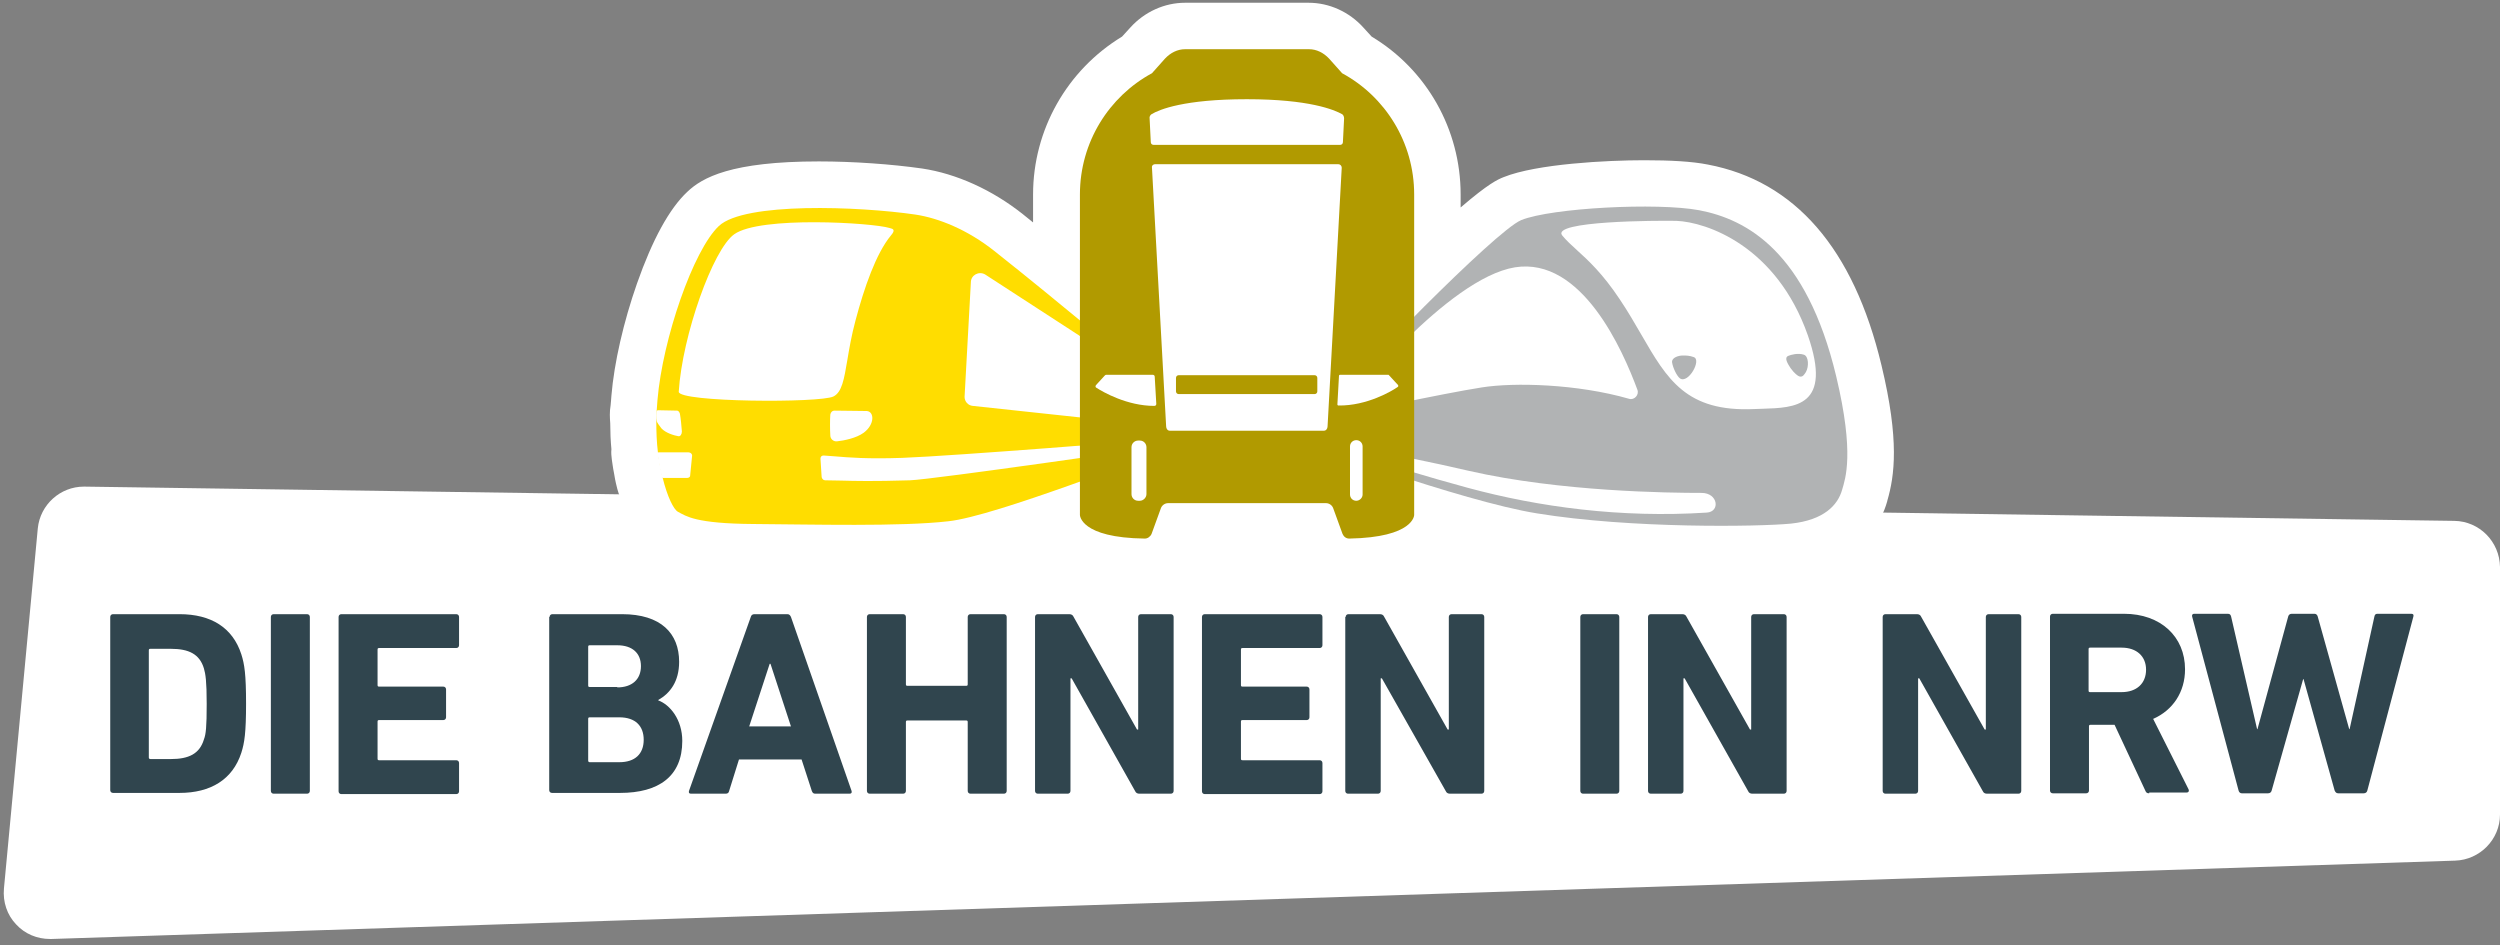 <svg width="320" height="121" viewBox="0 0 320 121" fill="none" xmlns="http://www.w3.org/2000/svg">
<rect x="0" y="0" width="320" height="121" fill="#808080" stroke="none"/>
<path d="M314.154 66.671L10.835 62.287C10.784 62.287 10.784 62.287 10.734 62.287C7.71 62.287 5.14 64.605 4.838 67.628L0.504 113.739C0.353 115.452 0.907 117.115 2.066 118.324C3.175 119.534 4.737 120.189 6.4 120.189C6.45 120.189 6.551 120.189 6.602 120.189L314.255 110.161C317.43 110.06 320 107.439 320 104.265V72.567C319.95 69.342 317.38 66.721 314.154 66.671Z" fill="white"/>
<path d="M240.831 46.765C237.254 31.798 229.745 23.181 218.608 21.064C216.592 20.661 213.82 20.51 210.444 20.51C205.757 20.51 196.687 20.964 192.454 22.677C191.698 22.979 190.539 23.483 186.961 26.557V24.894C186.961 16.579 182.627 8.919 175.572 4.686L174.513 3.527C172.699 1.512 170.129 0.353 167.509 0.353H151.685C149.065 0.353 146.494 1.512 144.68 3.527L143.622 4.686C136.567 8.97 132.233 16.63 132.233 24.894V28.472C131.779 28.119 131.376 27.767 130.923 27.414C126.992 24.29 122.406 22.223 118.022 21.568C114.142 21.014 109.203 20.661 104.819 20.661C93.581 20.661 89.902 22.727 87.987 24.541C85.669 26.708 83.502 30.689 81.537 36.283C79.824 41.171 78.614 46.412 78.261 50.645C78.211 51.099 78.211 51.502 78.161 51.855C78.009 52.712 78.06 53.518 78.11 54.173C78.11 55.332 78.161 56.441 78.261 57.499C78.211 57.953 78.261 58.406 78.312 58.809C78.362 59.011 78.413 59.716 78.614 60.674C78.765 61.631 78.916 62.186 79.017 62.589C79.118 62.941 79.219 63.294 79.37 63.597C80.781 68.535 82.696 70.047 84.006 70.752C84.057 70.752 84.107 70.803 84.157 70.803C86.173 71.962 88.642 72.97 96.454 73.02C97.713 73.02 99.074 73.071 100.535 73.071C103.206 73.121 106.179 73.121 109.102 73.121C115.049 73.121 119.181 72.97 122.104 72.668C124.422 72.415 127.899 71.508 133.442 69.644C134.047 70.601 134.854 71.508 135.861 72.214C138.28 73.927 141.757 74.834 146.494 74.885C146.545 74.885 146.595 74.885 146.595 74.885C149.468 74.885 152.038 73.071 152.995 70.4V70.349H166.198V70.4C167.156 73.071 169.776 74.885 172.598 74.885C172.649 74.885 172.649 74.885 172.699 74.885C177.487 74.784 180.964 73.927 183.383 72.214C184.542 71.408 185.398 70.4 186.054 69.241C190.035 70.349 193.26 71.156 195.78 71.559C204.75 73.02 215.03 73.222 220.372 73.222C224.353 73.222 227.88 73.121 229.846 72.919C238.463 72.012 240.882 66.57 241.537 64.252C241.537 64.201 241.587 64.151 241.587 64.05C242.494 60.926 243.15 56.39 240.831 46.765Z" fill="white"/>
<path fill-rule="evenodd" clip-rule="evenodd" d="M14.463 78.614C14.261 78.614 14.11 78.765 14.11 78.966V101.14C14.11 101.341 14.261 101.493 14.463 101.493H22.98C26.961 101.493 29.783 99.779 30.891 96.352C31.294 95.093 31.496 93.782 31.496 90.053C31.496 86.324 31.294 85.014 30.891 83.754C29.783 80.327 27.011 78.614 22.98 78.614H14.463ZM21.871 97.159H19.25C19.099 97.159 19.049 97.058 19.049 96.957V83.25C19.049 83.099 19.099 83.048 19.25 83.048H21.871C24.139 83.048 25.55 83.704 26.104 85.568C26.305 86.274 26.457 87.13 26.457 90.103C26.457 93.077 26.356 93.984 26.104 94.639C25.55 96.504 24.139 97.159 21.871 97.159Z" fill="#30454E"/>
<path d="M34.671 78.966C34.671 78.765 34.822 78.614 35.024 78.614H39.307C39.509 78.614 39.66 78.765 39.66 78.966V101.241C39.66 101.442 39.509 101.593 39.307 101.593H35.024C34.822 101.593 34.671 101.442 34.671 101.241V78.966Z" fill="#30454E"/>
<path d="M43.339 78.966C43.339 78.765 43.49 78.614 43.691 78.614H58.406C58.608 78.614 58.759 78.765 58.759 78.966V82.595C58.759 82.796 58.608 82.948 58.406 82.948H48.529C48.378 82.948 48.328 82.998 48.328 83.149V87.685C48.328 87.836 48.378 87.886 48.529 87.886H56.743C56.945 87.886 57.096 88.037 57.096 88.239V91.817C57.096 92.019 56.945 92.17 56.743 92.17H48.529C48.378 92.17 48.328 92.22 48.328 92.371V97.108C48.328 97.259 48.378 97.31 48.529 97.31H58.406C58.608 97.31 58.759 97.461 58.759 97.663V101.291C58.759 101.492 58.608 101.644 58.406 101.644H43.691C43.49 101.644 43.339 101.492 43.339 101.291V78.966Z" fill="#30454E"/>
<path fill-rule="evenodd" clip-rule="evenodd" d="M70.35 78.966C70.35 78.765 70.501 78.614 70.702 78.614H79.622C84.611 78.614 86.929 81.083 86.929 84.711C86.929 87.231 85.77 88.743 84.258 89.6V89.65C85.77 90.204 87.332 92.119 87.332 94.841C87.332 99.376 84.309 101.493 79.37 101.493H70.652C70.45 101.493 70.299 101.341 70.299 101.14V78.966H70.35ZM79.017 87.987C80.882 87.987 82.041 86.979 82.041 85.266C82.041 83.603 80.932 82.595 79.017 82.595H75.49C75.339 82.595 75.288 82.645 75.288 82.796V87.735C75.288 87.886 75.339 87.937 75.49 87.937H79.017V87.987ZM79.269 97.562H75.49C75.339 97.562 75.288 97.461 75.288 97.36V92.019C75.288 91.867 75.339 91.817 75.49 91.817H79.269C81.335 91.817 82.394 92.926 82.394 94.689C82.394 96.504 81.285 97.562 79.269 97.562Z" fill="#30454E"/>
<path fill-rule="evenodd" clip-rule="evenodd" d="M96.554 78.614C96.302 78.614 96.151 78.765 96.101 78.966L88.189 101.241C88.139 101.442 88.189 101.593 88.441 101.593H92.876C93.128 101.593 93.279 101.493 93.329 101.241L94.589 97.209H102.602L103.912 101.241C104.013 101.493 104.113 101.593 104.365 101.593H108.75C109.002 101.593 109.052 101.442 109.002 101.241L101.241 78.966C101.14 78.765 101.039 78.614 100.787 78.614H96.554ZM98.621 84.963L101.241 92.976H95.899L98.52 84.963H98.621Z" fill="#30454E"/>
<path d="M110.967 78.966C110.967 78.765 111.118 78.614 111.32 78.614H115.603C115.805 78.614 115.956 78.765 115.956 78.966V87.584C115.956 87.735 116.006 87.785 116.157 87.785H123.666C123.817 87.785 123.868 87.735 123.868 87.584V78.966C123.868 78.765 124.019 78.614 124.22 78.614H128.504C128.706 78.614 128.857 78.765 128.857 78.966V101.241C128.857 101.442 128.706 101.593 128.504 101.593H124.22C124.019 101.593 123.868 101.442 123.868 101.241V92.422C123.868 92.27 123.817 92.22 123.666 92.22H116.157C116.006 92.22 115.956 92.27 115.956 92.422V101.241C115.956 101.442 115.805 101.593 115.603 101.593H111.32C111.118 101.593 110.967 101.442 110.967 101.241V78.966Z" fill="#30454E"/>
<path d="M132.485 78.966C132.485 78.765 132.636 78.614 132.838 78.614H136.869C137.121 78.614 137.323 78.715 137.424 78.966L145.537 93.379H145.688V78.966C145.688 78.765 145.839 78.614 146.041 78.614H149.871C150.072 78.614 150.224 78.765 150.224 78.966V101.241C150.224 101.442 150.072 101.593 149.871 101.593H145.839C145.587 101.593 145.386 101.493 145.285 101.241L137.172 86.828H137.02V101.241C137.02 101.442 136.869 101.593 136.668 101.593H132.838C132.636 101.593 132.485 101.442 132.485 101.241V78.966Z" fill="#30454E"/>
<path d="M153.852 78.966C153.852 78.765 154.003 78.614 154.205 78.614H168.92C169.121 78.614 169.272 78.765 169.272 78.966V82.595C169.272 82.796 169.121 82.948 168.92 82.948H159.043C158.891 82.948 158.841 82.998 158.841 83.149V87.685C158.841 87.836 158.891 87.886 159.043 87.886H167.257C167.458 87.886 167.609 88.037 167.609 88.239V91.817C167.609 92.019 167.458 92.17 167.257 92.17H159.043C158.891 92.17 158.841 92.22 158.841 92.371V97.108C158.841 97.259 158.891 97.31 159.043 97.31H168.92C169.121 97.31 169.272 97.461 169.272 97.663V101.291C169.272 101.492 169.121 101.644 168.92 101.644H154.205C154.003 101.644 153.852 101.492 153.852 101.291V78.966Z" fill="#30454E"/>
<path d="M172.246 78.966C172.246 78.765 172.397 78.614 172.598 78.614H176.63C176.882 78.614 177.083 78.715 177.184 78.966L185.298 93.379H185.449V78.966C185.449 78.765 185.6 78.614 185.802 78.614H189.631C189.833 78.614 189.984 78.765 189.984 78.966V101.241C189.984 101.442 189.833 101.593 189.631 101.593H185.6C185.348 101.593 185.146 101.493 185.046 101.241L176.882 86.828H176.731V101.241C176.731 101.442 176.58 101.593 176.378 101.593H172.548C172.346 101.593 172.195 101.442 172.195 101.241V78.966H172.246Z" fill="#30454E"/>
<path d="M202.28 78.966C202.28 78.765 202.431 78.614 202.633 78.614H206.917C207.118 78.614 207.269 78.765 207.269 78.966V101.241C207.269 101.442 207.118 101.593 206.917 101.593H202.633C202.431 101.593 202.28 101.442 202.28 101.241V78.966H202.28Z" fill="#30454E"/>
<path d="M210.948 78.966C210.948 78.765 211.099 78.614 211.301 78.614H215.332C215.584 78.614 215.786 78.715 215.887 78.966L224 93.379H224.151V78.966C224.151 78.765 224.302 78.614 224.504 78.614H228.334C228.535 78.614 228.687 78.765 228.687 78.966V101.241C228.687 101.442 228.535 101.593 228.334 101.593H224.302C224.05 101.593 223.849 101.493 223.748 101.241L215.635 86.828H215.483V101.241C215.483 101.442 215.332 101.593 215.131 101.593H211.301C211.099 101.593 210.948 101.442 210.948 101.241V78.966Z" fill="#30454E"/>
<path d="M240.983 78.966C240.983 78.765 241.134 78.614 241.335 78.614H245.367C245.619 78.614 245.82 78.715 245.921 78.966L254.035 93.379H254.186V78.966C254.186 78.765 254.337 78.614 254.539 78.614H258.369C258.57 78.614 258.721 78.765 258.721 78.966V101.241C258.721 101.442 258.57 101.593 258.369 101.593H254.337C254.085 101.593 253.883 101.493 253.783 101.241L245.669 86.828H245.518V101.241C245.518 101.442 245.367 101.593 245.165 101.593H241.335C241.134 101.593 240.983 101.442 240.983 101.241V78.966Z" fill="#30454E"/>
<path fill-rule="evenodd" clip-rule="evenodd" d="M274.595 101.19C274.696 101.442 274.797 101.543 275.099 101.543V101.442H279.887C280.139 101.442 280.239 101.241 280.139 101.039L275.603 92.019C278.123 90.91 279.685 88.592 279.685 85.669C279.685 81.486 276.561 78.564 271.874 78.564H262.753C262.551 78.564 262.4 78.715 262.4 78.916V101.19C262.4 101.392 262.551 101.543 262.753 101.543H267.036C267.238 101.543 267.389 101.392 267.389 101.19V92.976C267.389 92.825 267.439 92.775 267.591 92.775H270.665L274.595 101.19ZM271.572 82.897C273.487 82.897 274.696 84.006 274.696 85.719C274.696 87.483 273.487 88.592 271.572 88.592H267.54C267.389 88.592 267.339 88.541 267.339 88.39V83.099C267.339 82.948 267.389 82.897 267.54 82.897H271.572Z" fill="#30454E"/>
<path d="M299.288 101.543C299.036 101.543 298.935 101.392 298.835 101.19L294.854 86.929H294.803L290.772 101.19C290.721 101.392 290.57 101.543 290.318 101.543H286.942C286.74 101.543 286.589 101.392 286.539 101.19L280.592 78.916C280.542 78.715 280.643 78.564 280.844 78.564H285.178C285.43 78.564 285.531 78.715 285.581 78.916L288.907 93.329H288.957L292.888 78.916C292.939 78.715 293.09 78.564 293.342 78.564H296.265C296.466 78.564 296.617 78.715 296.668 78.916L300.699 93.329H300.75L303.924 78.916C303.975 78.664 304.076 78.564 304.328 78.564H308.661C308.913 78.564 308.964 78.715 308.913 78.916L303.017 101.19C302.967 101.392 302.816 101.543 302.564 101.543H299.288Z" fill="#30454E"/>
<path d="M147.553 48.579C144.932 46.664 135.912 38.954 127.244 32.1C123.868 29.429 120.189 27.918 117.165 27.464C109.909 26.406 95.294 25.852 92.019 28.925C88.743 32 84.813 43.389 84.157 51.2C84.107 51.653 84.107 52.107 84.057 52.56C84.057 52.762 84.006 53.719 84.006 53.87C84.006 55.281 84.057 56.642 84.208 57.852C84.208 57.852 84.309 58.658 84.46 59.514C84.611 60.371 84.813 61.127 84.813 61.127C85.417 63.596 86.224 65.209 86.778 65.511C87.836 66.066 88.995 67.023 96.454 67.073C103.912 67.124 115.301 67.426 121.398 66.721C127.496 66.066 147.049 58.204 149.367 57.751C151.685 57.398 151.181 51.3 147.553 48.579Z" fill="#FFDD00"/>
<path fill-rule="evenodd" clip-rule="evenodd" d="M93.984 29.984C91.263 31.899 87.332 42.935 86.879 50.141C86.828 51.502 105.02 51.602 106.683 50.746C107.767 50.204 108.044 48.554 108.459 46.088C108.7 44.655 108.987 42.946 109.505 41.02C110.614 36.837 112.126 32.453 114.041 30.135C114.685 29.398 114.279 29.293 113.935 29.203C113.902 29.194 113.87 29.186 113.839 29.177C111.723 28.522 97.31 27.615 93.984 29.984ZM124.271 36.132C124.271 35.224 125.279 34.67 126.085 35.124L148.208 49.486C148.499 49.652 148.413 51.809 148.373 52.785V52.785V52.785V52.785C148.365 52.991 148.359 53.145 148.359 53.215C148.359 53.921 147.754 54.475 147.049 54.374L124.523 51.955C123.918 51.905 123.465 51.401 123.465 50.796L124.271 36.132ZM84.208 52.51C84.157 52.51 84.107 52.56 84.057 52.61C84.006 52.711 83.956 53.568 84.057 53.921C84.107 54.072 84.409 54.525 84.661 54.828C85.216 55.432 86.274 55.735 86.828 55.836C87.08 55.886 87.282 55.584 87.282 55.231C87.231 54.525 87.131 53.517 87.03 52.963C86.98 52.762 86.828 52.56 86.677 52.56C86.386 52.56 85.845 52.546 85.331 52.533L85.331 52.533L85.329 52.533L85.328 52.533C84.864 52.521 84.423 52.51 84.208 52.51ZM84.258 57.902C84.208 57.902 84.157 57.952 84.157 58.002C84.157 58.002 84.258 58.658 84.409 59.666C84.611 60.673 84.712 61.026 84.712 61.026C84.712 61.127 84.813 61.177 84.863 61.177H87.937C88.139 61.177 88.34 61.077 88.34 60.875L88.592 58.305C88.592 58.103 88.391 57.902 88.139 57.902H84.258ZM110.564 55.382C109.606 56.088 108.044 56.39 107.137 56.491C106.683 56.541 106.28 56.188 106.28 55.735C106.23 54.928 106.23 53.719 106.28 53.064C106.331 52.762 106.532 52.56 106.835 52.56C107.342 52.56 108.258 52.574 109.121 52.587L109.122 52.587C109.888 52.599 110.611 52.61 110.967 52.61C111.924 52.711 111.975 54.324 110.564 55.382ZM116.46 61.48C119.433 61.379 148.964 57.095 148.964 57.095C148.964 57.095 150.224 56.037 148.813 56.188C147.402 56.34 122.154 58.355 115.502 58.607C111.025 58.762 108.646 58.561 106.895 58.414C106.36 58.369 105.884 58.328 105.424 58.305C105.172 58.305 105.02 58.456 105.02 58.708L105.172 61.077C105.222 61.278 105.373 61.48 105.625 61.48C106.311 61.48 106.95 61.497 107.673 61.516C109.449 61.563 111.733 61.623 116.46 61.48Z" fill="white"/>
<path d="M166.299 56.491C166.299 56.491 187.011 64.151 196.737 65.713C208.781 67.678 225.058 67.426 229.241 67.023C233.474 66.57 235.238 64.655 235.792 62.689C236.195 61.278 237.405 58.103 235.036 48.176C231.206 32.151 223.546 28.069 217.499 26.91C212.107 25.902 198.602 26.607 194.721 28.17C191.345 29.581 172.951 48.579 171.036 51.048L166.299 56.491Z" fill="#B1B3B4"/>
<path fill-rule="evenodd" clip-rule="evenodd" d="M210.104 42.859C213.393 48.545 215.832 52.76 224.554 52.358C224.892 52.343 225.239 52.332 225.589 52.322C229.791 52.195 234.571 52.051 231.408 42.935C227.376 31.445 218.406 28.421 214.576 28.27C212.107 28.22 198.501 28.27 199.962 30.135C200.503 30.793 201.133 31.367 201.859 32.026C203.298 33.335 205.108 34.981 207.32 38.298C208.38 39.879 209.269 41.416 210.104 42.859ZM172.649 51.552L170.079 53.013L169.575 53.669C173.102 52.862 184.542 50.393 189.682 49.587C193.814 48.931 201.877 49.133 208.529 51.048C209.184 51.25 209.839 50.544 209.587 49.889C207.723 44.85 202.482 32.856 193.915 34.217C185.247 35.628 172.649 51.552 172.649 51.552Z" fill="white"/>
<path d="M217.802 63.092C219.918 63.092 220.22 65.511 218.457 65.612C207.471 66.318 196.989 64.907 187.868 62.437C177.285 59.565 168.416 56.44 168.416 56.44C168.416 56.44 178.343 58.003 188.019 60.27C199.71 62.941 213.669 63.092 217.802 63.092Z" fill="white"/>
<path d="M214.022 46.362C213.972 45.757 214.879 45.505 215.383 45.505C215.836 45.505 216.239 45.505 216.794 45.707C217.852 46.06 216.088 49.184 215.03 48.428C214.627 48.126 214.123 47.068 214.022 46.362Z" fill="#B1B3B4"/>
<path d="M230.299 48.176C230.148 48.126 229.694 47.823 229.191 47.118C228.838 46.563 228.334 45.808 228.888 45.556C229.241 45.404 230.148 45.153 230.904 45.404C231.509 45.606 231.559 46.916 231.156 47.622C230.954 47.924 230.753 48.327 230.299 48.176Z" fill="#B1B3B4"/>
<path d="M171.792 9.373L170.129 7.508C169.424 6.752 168.516 6.299 167.559 6.299H151.685C150.728 6.299 149.82 6.752 149.115 7.508L147.452 9.373C141.959 12.346 138.23 18.192 138.23 24.894V65.915C138.23 65.915 138.23 68.837 146.545 68.938C146.898 68.938 147.25 68.686 147.402 68.334L148.611 65.007C148.762 64.655 149.115 64.403 149.518 64.403H169.726C170.129 64.403 170.482 64.655 170.633 65.007L171.842 68.334C171.994 68.686 172.296 68.938 172.699 68.938C181.014 68.787 181.014 65.915 181.014 65.915V24.894C181.014 18.192 177.285 12.346 171.792 9.373Z" fill="#B19A00"/>
<path d="M141.405 48.075L140.296 49.284C140.195 49.385 140.195 49.587 140.346 49.637C141.203 50.191 144.277 51.955 147.754 51.955C147.905 51.955 148.006 51.854 148.006 51.703L147.805 48.226C147.805 48.075 147.704 47.974 147.553 47.974H141.606C141.505 47.974 141.455 48.025 141.405 48.075Z" fill="white"/>
<path d="M172.044 15.168C172.044 14.916 171.943 14.714 171.792 14.614C170.784 14.059 167.609 12.699 159.597 12.699C151.584 12.699 148.409 14.009 147.402 14.614C147.25 14.714 147.099 14.916 147.15 15.168L147.301 18.192C147.301 18.393 147.452 18.544 147.654 18.544H171.54C171.742 18.544 171.893 18.393 171.893 18.192L172.044 15.168Z" fill="white"/>
<path d="M177.638 47.974H171.54C171.439 47.974 171.389 48.025 171.389 48.125L171.187 51.754C171.187 51.854 171.238 51.905 171.339 51.905C174.967 51.955 178.192 50.04 178.898 49.536C178.998 49.486 178.998 49.385 178.948 49.284L177.739 47.974C177.739 47.974 177.688 47.974 177.638 47.974Z" fill="white"/>
<path fill-rule="evenodd" clip-rule="evenodd" d="M147.855 21.014H171.288C171.54 21.014 171.742 21.215 171.742 21.467L169.928 54.576C169.928 54.878 169.726 55.13 169.474 55.13H149.72C149.468 55.13 149.266 54.878 149.266 54.576L147.452 21.467C147.402 21.215 147.603 21.014 147.855 21.014ZM168.265 50.444C168.466 50.444 168.617 50.292 168.617 50.091V48.377C168.617 48.176 168.466 48.025 168.265 48.025H150.879C150.677 48.025 150.526 48.176 150.526 48.377V50.091C150.526 50.292 150.677 50.444 150.879 50.444H168.265Z" fill="white"/>
<path d="M145.89 64.1H145.688C145.184 64.1 144.831 63.697 144.831 63.244V57.247C144.831 56.743 145.235 56.39 145.688 56.39H145.89C146.394 56.39 146.746 56.793 146.746 57.247V63.244C146.746 63.697 146.343 64.1 145.89 64.1Z" fill="white"/>
<path d="M173.606 64.1C173.153 64.1 172.8 63.748 172.8 63.294V57.146C172.8 56.693 173.153 56.34 173.606 56.34C174.06 56.34 174.413 56.693 174.413 57.146V63.294C174.413 63.748 174.009 64.1 173.606 64.1Z" fill="white"/>
</svg>
